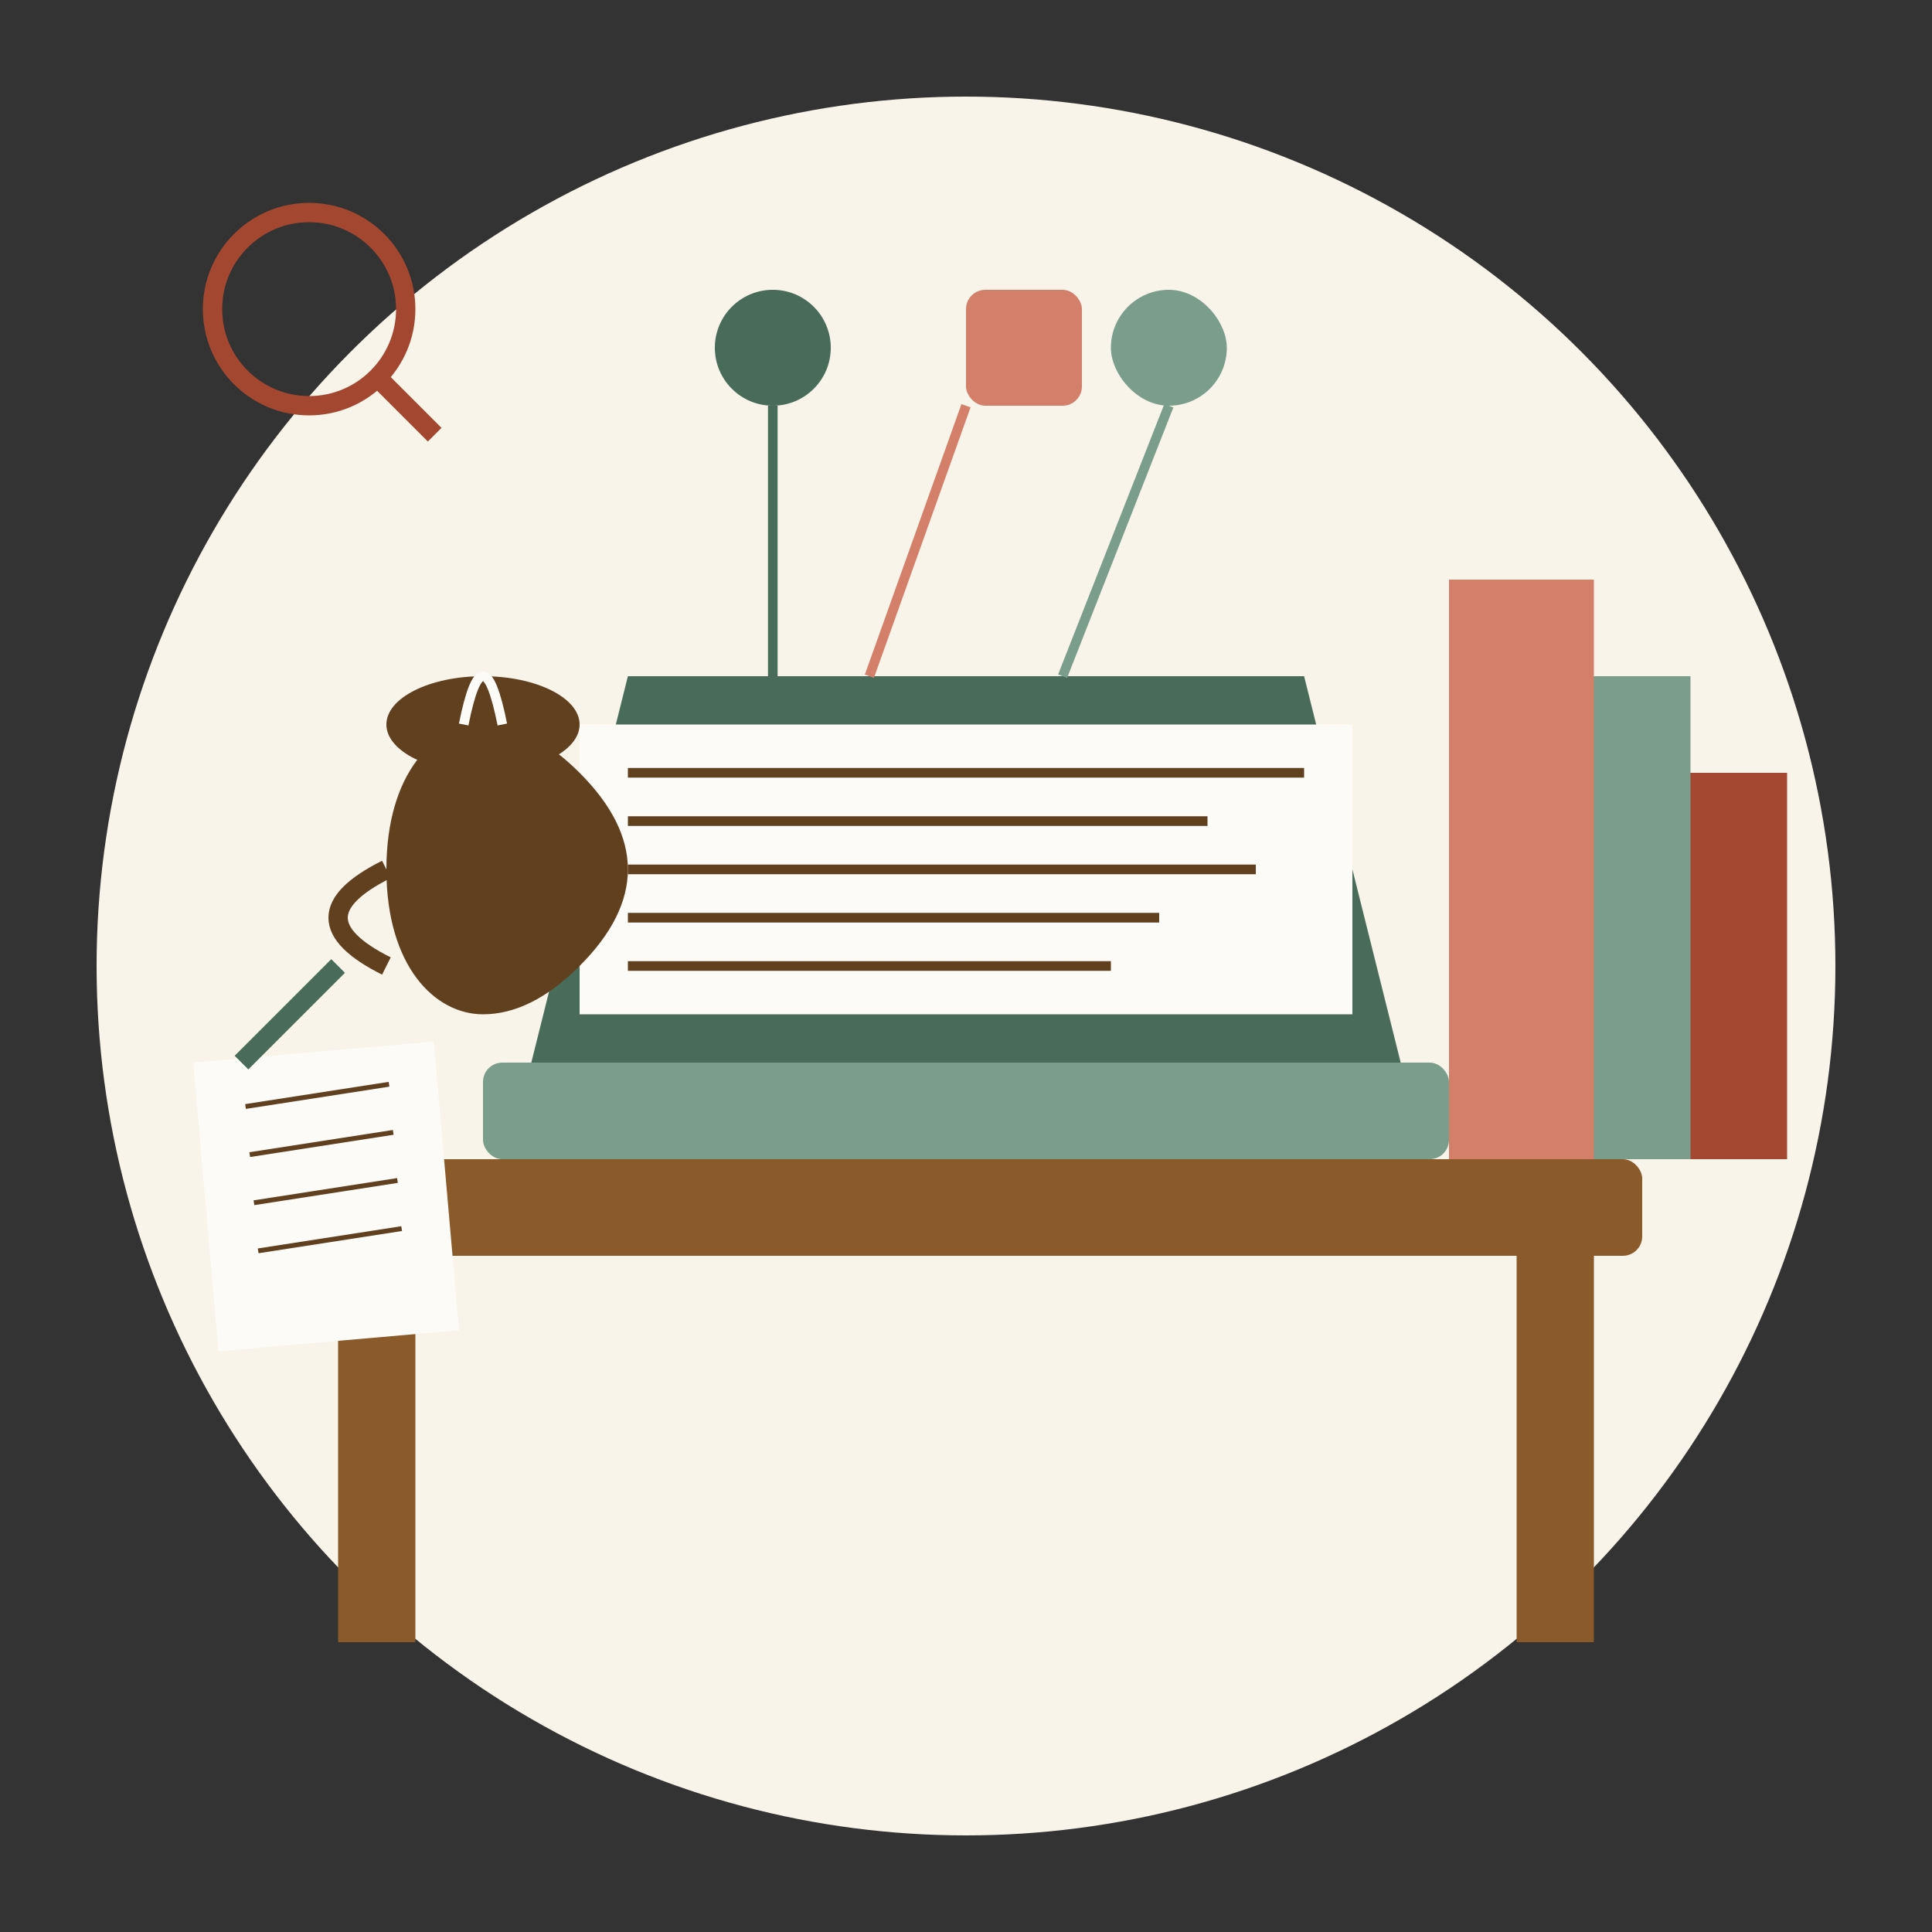 <svg xmlns="http://www.w3.org/2000/svg" viewBox="0 0 200 200" width="200" height="200">
  <rect x="0" y="0" width="200" height="200" fill="#333333" stroke="none"/>
  <!-- Fond circulaire -->
  <circle cx="100" cy="100" r="90" fill="#f8f4e9"/>
  
  <!-- Bureau avec éléments de bibliothèque -->
  <rect x="30" y="120" width="140" height="10" rx="2" ry="2" fill="#8B5A2B"/> <!-- Plateau du bureau -->
  <rect x="35" y="130" width="8" height="40" fill="#8B5A2B"/> <!-- Pied gauche -->
  <rect x="157" y="130" width="8" height="40" fill="#8B5A2B"/> <!-- Pied droit -->
  
  <!-- Ordinateur portable (outils de blogging) -->
  <path d="M65,70 L135,70 L145,110 L55,110 Z" fill="#496B5A"/> <!-- Écran -->
  <rect x="50" y="110" width="100" height="10" rx="2" ry="2" fill="#7B9D8C"/> <!-- Clavier -->
  <rect x="60" y="75" width="80" height="30" fill="#FDFBF7"/> <!-- Écran interne -->
  
  <!-- Contenu du blog sur l'écran -->
  <line x1="65" y1="80" x2="135" y2="80" stroke="#614020" stroke-width="1"/>
  <line x1="65" y1="85" x2="125" y2="85" stroke="#614020" stroke-width="1"/>
  <line x1="65" y1="90" x2="130" y2="90" stroke="#614020" stroke-width="1"/>
  <line x1="65" y1="95" x2="120" y2="95" stroke="#614020" stroke-width="1"/>
  <line x1="65" y1="100" x2="115" y2="100" stroke="#614020" stroke-width="1"/>
  
  <!-- Livres de référence à côté -->
  <rect x="160" y="80" width="25" height="40" fill="#A34730"/> <!-- Livre rouge -->
  <rect x="155" y="70" width="20" height="50" fill="#7B9D8C"/> <!-- Livre vert -->
  <rect x="150" y="60" width="15" height="60" fill="#D47F6A"/> <!-- Livre orange -->
  
  <!-- Tasse de café -->
  <path d="M40,90 C40,80 45,75 50,75 Q55,75 60,80 Q65,85 65,90 Q65,95 60,100 Q55,105 50,105 C45,105 40,100 40,90 Z" fill="#614020"/>
  <path d="M40,90 Q30,95 40,100" fill="none" stroke="#614020" stroke-width="2"/> <!-- Anse -->
  <ellipse cx="50" cy="75" rx="10" ry="5" fill="#614020"/>
  <path d="M48,75 Q50,65 52,75" fill="none" stroke="#FDFBF7" stroke-width="1"/> <!-- Vapeur -->
  
  <!-- Notes et carnet -->
  <rect x="20" y="110" width="25" height="30" transform="rotate(-5,20,110)" fill="#FDFBF7"/> <!-- Carnet -->
  <line x1="25" y1="115" x2="40" y2="114" stroke="#614020" stroke-width="0.5" transform="rotate(-5,20,110)"/>
  <line x1="25" y1="120" x2="40" y2="119" stroke="#614020" stroke-width="0.5" transform="rotate(-5,20,110)"/>
  <line x1="25" y1="125" x2="40" y2="124" stroke="#614020" stroke-width="0.5" transform="rotate(-5,20,110)"/>
  <line x1="25" y1="130" x2="40" y2="129" stroke="#614020" stroke-width="0.5" transform="rotate(-5,20,110)"/>
  
  <!-- Stylo -->
  <line x1="35" y1="100" x2="25" y2="110" stroke="#496B5A" stroke-width="2"/>
  <path d="M35,100 L38,97 L28,107 L25,110 Z" fill="#496B5A"/>
  
  <!-- Symboles de média social -->
  <rect x="100" y="30" width="12" height="12" rx="2" ry="2" fill="#D47F6A"/> <!-- Icône carré -->
  <circle cx="80" cy="36" r="6" fill="#496B5A"/> <!-- Icône cercle -->
  <rect x="115" y="30" width="12" height="12" rx="6" ry="6" fill="#7B9D8C"/> <!-- Icône arrondi -->
  
  <!-- Lignes de connexion (réseaux) -->
  <line x1="80" y1="42" x2="80" y2="70" stroke="#496B5A" stroke-width="1"/>
  <line x1="100" y1="42" x2="90" y2="70" stroke="#D47F6A" stroke-width="1"/>
  <line x1="121" y1="42" x2="110" y2="70" stroke="#7B9D8C" stroke-width="1"/>
  
  <!-- Éléments décoratifs -->
  <circle cx="32" cy="32" r="10" fill="none" stroke="#A34730" stroke-width="2"/> <!-- Loupe -->
  <line x1="39" y1="39" x2="45" y2="45" stroke="#A34730" stroke-width="2"/> <!-- Manche de loupe -->
</svg>